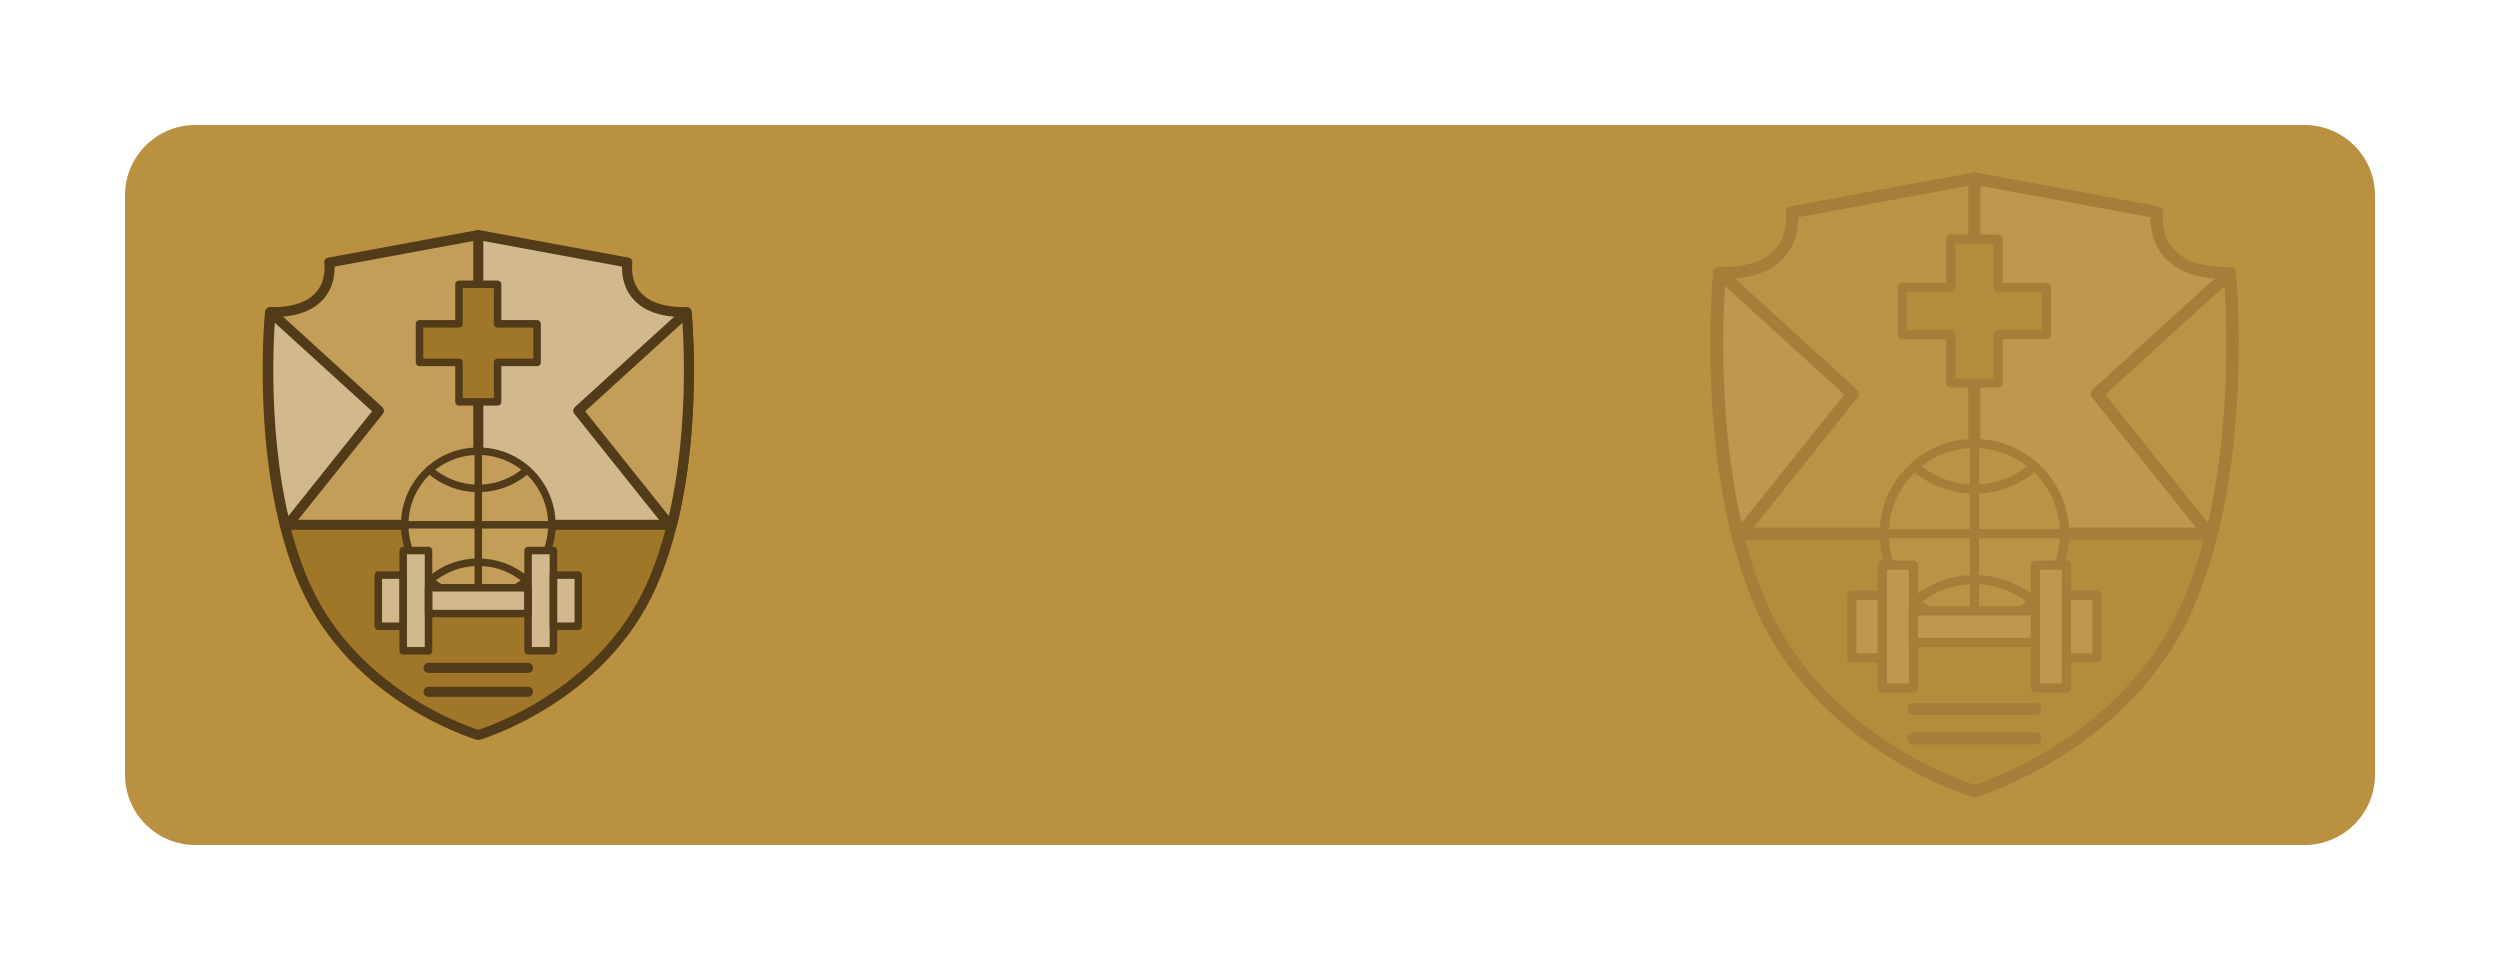 <?xml version="1.0" encoding="UTF-8"?>
<svg xmlns="http://www.w3.org/2000/svg" xmlns:xlink="http://www.w3.org/1999/xlink" width="500pt" height="194pt" viewBox="0 0 500 194" version="1.1">
<defs>
<filter id="alpha" filterUnits="objectBoundingBox" x="0%" y="0%" width="100%" height="100%">
  <feColorMatrix type="matrix" in="SourceGraphic" values="0 0 0 0 1 0 0 0 0 1 0 0 0 0 1 0 0 0 1 0"/>
</filter>
<mask id="mask0">
  <g filter="url(#alpha)">
<rect x="0" y="0" width="500" height="194" style="fill:rgb(0%,0%,0%);fill-opacity:0.2;stroke:none;"/>
  </g>
</mask>
<clipPath id="clip1">
  <rect width="500" height="194"/>
</clipPath>
<g id="surface6" clip-path="url(#clip1)">
<path style=" stroke:none;fill-rule:nonzero;fill:rgb(62.745%,46.667%,16.078%);fill-opacity:1;" d="M 347.43 106.734 C 348.684 111.781 350.301 116.754 352.371 121.434 C 364.773 149.504 394.879 158.25 394.879 158.25 C 394.879 158.25 424.984 149.504 437.391 121.434 C 439.461 116.754 441.074 111.781 442.328 106.734 Z M 347.43 106.734 "/>
<path style=" stroke:none;fill-rule:nonzero;fill:rgb(76.471%,61.961%,34.902%);fill-opacity:1;" d="M 394.586 106.734 L 394.586 35.762 L 358.336 42.449 C 358.336 42.449 360.504 54.875 343.824 54.621 C 343.824 54.621 341.145 81.523 347.426 106.734 Z M 394.586 106.734 "/>
<path style=" stroke:none;fill-rule:nonzero;fill:rgb(81.961%,72.157%,55.294%);fill-opacity:1;" d="M 442.328 106.734 C 448.613 81.523 445.934 54.621 445.934 54.621 C 429.254 54.875 431.426 42.449 431.426 42.449 L 394.879 35.703 L 394.586 35.762 L 394.586 106.734 Z M 442.328 106.734 "/>
<path style=" stroke:none;fill-rule:nonzero;fill:rgb(32.157%,23.137%,9.412%);fill-opacity:1;" d="M 394.879 159.48 C 394.766 159.48 394.648 159.465 394.539 159.43 C 394.234 159.34 363.746 150.199 351.25 121.934 C 338.855 93.895 342.57 54.891 342.609 54.5 C 342.676 53.875 343.199 53.395 343.828 53.395 C 343.836 53.395 343.844 53.395 343.852 53.395 C 344.016 53.398 344.176 53.398 344.34 53.398 C 349.422 53.398 353.059 52.16 355.164 49.711 C 357.77 46.68 357.141 42.699 357.137 42.66 C 357.023 42 357.465 41.371 358.121 41.25 L 394.66 34.5 C 394.805 34.477 394.961 34.477 395.105 34.5 L 431.648 41.246 C 432.309 41.363 432.75 42 432.637 42.66 C 432.629 42.695 432 46.676 434.605 49.703 C 436.781 52.234 440.586 53.48 445.922 53.395 C 445.926 53.395 445.934 53.395 445.941 53.395 C 446.57 53.395 447.094 53.871 447.16 54.5 C 447.199 54.891 450.914 93.895 438.52 121.934 C 426.023 150.199 395.535 159.344 395.23 159.43 C 395.109 159.465 394.996 159.48 394.879 159.48 Z M 344.953 55.844 C 344.461 62.34 342.516 96.113 353.488 120.945 C 364.809 146.551 391.539 155.895 394.879 156.969 C 398.219 155.891 424.949 146.551 436.27 120.945 C 447.25 96.105 445.305 62.34 444.805 55.844 C 439.281 55.738 435.215 54.203 432.715 51.281 C 430.328 48.488 430.055 45.195 430.109 43.461 L 394.879 36.949 L 359.648 43.453 C 359.699 45.195 359.426 48.484 357.047 51.273 C 354.547 54.203 350.48 55.738 344.953 55.844 Z M 344.953 55.844 "/>
<path style=" stroke:none;fill-rule:nonzero;fill:rgb(76.471%,61.961%,34.902%);fill-opacity:1;" d="M 441.738 106.734 L 442.398 106.461 C 448.594 81.328 445.934 54.621 445.934 54.621 L 419.391 78.781 Z M 441.738 106.734 "/>
<path style=" stroke:none;fill-rule:nonzero;fill:rgb(81.961%,72.157%,55.294%);fill-opacity:1;" d="M 348.176 106.734 L 347.516 106.461 C 341.32 81.328 343.98 54.621 343.98 54.621 L 370.523 78.781 Z M 348.176 106.734 "/>
<path style=" stroke:none;fill-rule:nonzero;fill:rgb(32.157%,23.137%,9.412%);fill-opacity:1;" d="M 441.738 107.961 C 441.375 107.961 441.02 107.797 440.781 107.5 L 418.43 79.547 C 418.023 79.039 418.086 78.309 418.559 77.875 L 445.105 53.715 C 445.445 53.406 445.934 53.309 446.371 53.477 C 446.805 53.641 447.105 54.035 447.148 54.5 C 447.176 54.77 449.766 81.711 443.586 106.754 C 443.488 107.137 443.227 107.445 442.863 107.594 L 442.203 107.871 C 442.059 107.93 441.898 107.961 441.738 107.961 Z M 421.066 78.91 L 441.59 104.586 C 446.164 84.797 445.363 64.191 444.906 57.215 Z M 421.066 78.91 "/>
<path style=" stroke:none;fill-rule:nonzero;fill:rgb(32.157%,23.137%,9.412%);fill-opacity:1;" d="M 348.176 107.961 C 348.02 107.961 347.859 107.93 347.703 107.863 L 347.047 107.59 C 346.684 107.441 346.422 107.129 346.324 106.75 C 340.148 81.703 342.734 54.766 342.762 54.496 C 342.805 54.035 343.109 53.641 343.539 53.469 C 343.969 53.305 344.461 53.395 344.805 53.711 L 371.352 77.871 C 371.828 78.305 371.887 79.035 371.48 79.539 L 349.129 107.5 C 348.895 107.801 348.539 107.961 348.176 107.961 Z M 345.012 57.215 C 344.555 64.195 343.754 84.805 348.324 104.586 L 368.852 78.91 Z M 345.012 57.215 "/>
<path style=" stroke:none;fill-rule:nonzero;fill:rgb(32.157%,23.137%,9.412%);fill-opacity:1;" d="M 407.078 148.887 L 382.68 148.887 C 382.004 148.887 381.453 148.336 381.453 147.66 C 381.453 146.984 382.004 146.434 382.68 146.434 L 407.078 146.434 C 407.754 146.434 408.305 146.984 408.305 147.66 C 408.305 148.336 407.762 148.887 407.078 148.887 Z M 407.078 148.887 "/>
<path style=" stroke:none;fill-rule:nonzero;fill:rgb(32.157%,23.137%,9.412%);fill-opacity:1;" d="M 407.078 143.031 L 382.68 143.031 C 382.004 143.031 381.453 142.48 381.453 141.805 C 381.453 141.129 382.004 140.578 382.68 140.578 L 407.078 140.578 C 407.754 140.578 408.305 141.129 408.305 141.805 C 408.305 142.48 407.762 143.031 407.078 143.031 Z M 407.078 143.031 "/>
<path style=" stroke:none;fill-rule:nonzero;fill:rgb(32.157%,23.137%,9.412%);fill-opacity:1;" d="M 441.738 107.961 L 347.43 107.961 C 346.754 107.961 346.203 107.41 346.203 106.734 C 346.203 106.059 346.754 105.512 347.43 105.512 L 441.738 105.512 C 442.414 105.512 442.965 106.059 442.965 106.734 C 442.965 107.414 442.414 107.961 441.738 107.961 Z M 441.738 107.961 "/>
<path style=" stroke:none;fill-rule:nonzero;fill:rgb(32.157%,23.137%,9.412%);fill-opacity:1;" d="M 394.879 89.926 C 394.203 89.926 393.656 89.375 393.656 88.699 L 393.656 35.703 C 393.656 35.031 394.203 34.48 394.879 34.48 C 395.555 34.48 396.105 35.031 396.105 35.703 L 396.105 88.699 C 396.105 89.375 395.559 89.926 394.879 89.926 Z M 394.879 89.926 "/>
<path style=" stroke:none;fill-rule:nonzero;fill:rgb(62.745%,46.667%,16.078%);fill-opacity:1;" d="M 409.285 57.477 L 399.609 57.477 L 399.609 47.797 L 390.156 47.797 L 390.156 57.477 L 380.477 57.477 L 380.477 66.93 L 390.156 66.93 L 390.156 76.609 L 399.609 76.609 L 399.609 66.93 L 409.285 66.93 Z M 409.285 57.477 "/>
<path style=" stroke:none;fill-rule:nonzero;fill:rgb(32.157%,23.137%,9.412%);fill-opacity:1;" d="M 399.609 77.523 L 390.156 77.523 C 389.648 77.523 389.234 77.113 389.234 76.605 L 389.234 67.852 L 380.477 67.852 C 379.969 67.852 379.555 67.441 379.555 66.93 L 379.555 57.477 C 379.555 56.965 379.965 56.555 380.477 56.555 L 389.234 56.555 L 389.234 47.797 C 389.234 47.285 389.645 46.875 390.156 46.875 L 399.609 46.875 C 400.113 46.875 400.531 47.285 400.531 47.797 L 400.531 56.555 L 409.289 56.555 C 409.797 56.555 410.211 56.965 410.211 57.477 L 410.211 66.93 C 410.211 67.441 409.801 67.852 409.289 67.852 L 400.531 67.852 L 400.531 76.609 C 400.523 77.113 400.113 77.523 399.609 77.523 Z M 391.074 75.691 L 398.691 75.691 L 398.691 66.93 C 398.691 66.422 399.102 66.012 399.609 66.012 L 408.371 66.012 L 408.371 58.395 L 399.609 58.395 C 399.105 58.395 398.691 57.984 398.691 57.477 L 398.691 48.715 L 391.074 48.715 L 391.074 57.477 C 391.074 57.984 390.664 58.395 390.156 58.395 L 381.395 58.395 L 381.395 66.012 L 390.156 66.012 C 390.66 66.012 391.074 66.422 391.074 66.93 Z M 391.074 75.691 "/>
<path style=" stroke:none;fill-rule:nonzero;fill:rgb(76.471%,61.961%,34.902%);fill-opacity:1;" d="M 412.914 106.734 C 412.914 116.695 404.84 124.77 394.879 124.77 C 384.918 124.77 376.844 116.695 376.844 106.734 C 376.844 96.773 384.918 88.699 394.879 88.699 C 404.84 88.699 412.914 96.773 412.914 106.734 Z M 412.914 106.734 "/>
<path style=" stroke:none;fill-rule:nonzero;fill:rgb(32.157%,23.137%,9.412%);fill-opacity:1;" d="M 394.879 125.691 C 384.426 125.691 375.926 117.184 375.926 106.734 C 375.926 96.285 384.43 87.781 394.879 87.781 C 405.328 87.781 413.836 96.285 413.836 106.734 C 413.836 117.184 405.336 125.691 394.879 125.691 Z M 394.879 89.621 C 385.441 89.621 377.762 97.301 377.762 106.738 C 377.762 116.18 385.441 123.859 394.879 123.859 C 404.32 123.859 412 116.176 412 106.734 C 412 97.297 404.32 89.621 394.879 89.621 Z M 394.879 89.621 "/>
<path style=" stroke:none;fill-rule:nonzero;fill:rgb(32.157%,23.137%,9.412%);fill-opacity:1;" d="M 412.922 107.656 L 376.844 107.656 C 376.34 107.656 375.926 107.246 375.926 106.734 C 375.926 106.227 376.336 105.816 376.844 105.816 L 412.922 105.816 C 413.426 105.816 413.84 106.227 413.84 106.734 C 413.84 107.246 413.426 107.656 412.922 107.656 Z M 412.922 107.656 "/>
<path style=" stroke:none;fill-rule:nonzero;fill:rgb(32.157%,23.137%,9.412%);fill-opacity:1;" d="M 394.879 98.73 C 390.23 98.73 385.762 97.031 382.289 93.945 C 381.91 93.609 381.875 93.023 382.215 92.645 C 382.555 92.266 383.137 92.23 383.516 92.57 C 386.648 95.355 390.684 96.891 394.887 96.891 C 399.086 96.891 403.121 95.355 406.254 92.57 C 406.637 92.234 407.215 92.266 407.555 92.645 C 407.891 93.023 407.859 93.605 407.48 93.945 C 404 97.031 399.531 98.73 394.879 98.73 Z M 394.879 98.73 "/>
<path style=" stroke:none;fill-rule:nonzero;fill:rgb(32.157%,23.137%,9.412%);fill-opacity:1;" d="M 382.898 121.387 C 382.645 121.387 382.395 121.281 382.211 121.074 C 381.875 120.695 381.906 120.113 382.285 119.773 C 385.754 116.684 390.23 114.984 394.879 114.984 C 399.531 114.984 404 116.684 407.477 119.77 C 407.855 120.105 407.891 120.691 407.551 121.07 C 407.215 121.449 406.637 121.484 406.25 121.145 C 403.113 118.359 399.078 116.824 394.879 116.824 C 390.68 116.824 386.641 118.359 383.512 121.148 C 383.336 121.309 383.113 121.387 382.898 121.387 Z M 382.898 121.387 "/>
<path style=" stroke:none;fill-rule:nonzero;fill:rgb(32.157%,23.137%,9.412%);fill-opacity:1;" d="M 394.879 125.691 C 394.375 125.691 393.961 125.281 393.961 124.77 L 393.961 88.699 C 393.961 88.191 394.371 87.781 394.879 87.781 C 395.387 87.781 395.801 88.191 395.801 88.699 L 395.801 124.773 C 395.801 125.281 395.391 125.691 394.879 125.691 Z M 394.879 125.691 "/>
<path style=" stroke:none;fill-rule:nonzero;fill:rgb(81.961%,72.157%,55.294%);fill-opacity:1;" d="M 376.477 113.039 L 382.684 113.039 L 382.684 137.621 L 376.477 137.621 Z M 376.477 113.039 "/>
<path style=" stroke:none;fill-rule:nonzero;fill:rgb(81.961%,72.157%,55.294%);fill-opacity:1;" d="M 370.371 119.066 L 376.469 119.066 L 376.469 131.59 L 370.371 131.59 Z M 370.371 119.066 "/>
<path style=" stroke:none;fill-rule:nonzero;fill:rgb(81.961%,72.157%,55.294%);fill-opacity:1;" d="M 382.68 122.172 L 407.078 122.172 L 407.078 128.484 L 382.68 128.484 Z M 382.68 122.172 "/>
<path style=" stroke:none;fill-rule:nonzero;fill:rgb(81.961%,72.157%,55.294%);fill-opacity:1;" d="M 407.078 113.039 L 413.289 113.039 L 413.289 137.621 L 407.078 137.621 Z M 407.078 113.039 "/>
<path style=" stroke:none;fill-rule:nonzero;fill:rgb(81.961%,72.157%,55.294%);fill-opacity:1;" d="M 413.289 119.066 L 419.391 119.066 L 419.391 131.59 L 413.289 131.59 Z M 413.289 119.066 "/>
<path style=" stroke:none;fill-rule:nonzero;fill:rgb(32.157%,23.137%,9.412%);fill-opacity:1;" d="M 382.68 138.535 L 376.469 138.535 C 375.965 138.535 375.551 138.125 375.551 137.613 L 375.551 113.035 C 375.551 112.523 375.961 112.113 376.469 112.113 L 382.68 112.113 C 383.184 112.113 383.602 112.523 383.602 113.035 L 383.602 137.613 C 383.602 138.125 383.191 138.535 382.68 138.535 Z M 377.395 136.699 L 381.766 136.699 L 381.766 113.961 L 377.395 113.961 Z M 377.395 136.699 "/>
<path style=" stroke:none;fill-rule:nonzero;fill:rgb(32.157%,23.137%,9.412%);fill-opacity:1;" d="M 376.477 132.512 L 370.375 132.512 C 369.871 132.512 369.453 132.102 369.453 131.59 L 369.453 119.066 C 369.453 118.555 369.863 118.145 370.375 118.145 L 376.477 118.145 C 376.98 118.145 377.395 118.555 377.395 119.066 L 377.395 131.59 C 377.395 132.102 376.98 132.512 376.477 132.512 Z M 371.289 130.672 L 375.555 130.672 L 375.555 119.984 L 371.289 119.984 Z M 371.289 130.672 "/>
<path style=" stroke:none;fill-rule:nonzero;fill:rgb(32.157%,23.137%,9.412%);fill-opacity:1;" d="M 407.078 129.406 L 382.68 129.406 C 382.176 129.406 381.762 128.996 381.762 128.484 L 381.762 122.172 C 381.762 121.66 382.172 121.25 382.68 121.25 L 407.078 121.25 C 407.586 121.25 408 121.66 408 122.172 L 408 128.484 C 408 128.996 407.59 129.406 407.078 129.406 Z M 383.602 127.566 L 406.16 127.566 L 406.16 123.09 L 383.602 123.09 Z M 383.602 127.566 "/>
<path style=" stroke:none;fill-rule:nonzero;fill:rgb(32.157%,23.137%,9.412%);fill-opacity:1;" d="M 413.289 138.535 L 407.078 138.535 C 406.574 138.535 406.16 138.125 406.16 137.613 L 406.16 113.035 C 406.16 112.523 406.57 112.113 407.078 112.113 L 413.289 112.113 C 413.797 112.113 414.211 112.523 414.211 113.035 L 414.211 137.613 C 414.211 138.125 413.797 138.535 413.289 138.535 Z M 408 136.699 L 412.371 136.699 L 412.371 113.961 L 408 113.961 Z M 408 136.699 "/>
<path style=" stroke:none;fill-rule:nonzero;fill:rgb(32.157%,23.137%,9.412%);fill-opacity:1;" d="M 419.391 132.512 L 413.289 132.512 C 412.785 132.512 412.371 132.102 412.371 131.59 L 412.371 119.066 C 412.371 118.555 412.781 118.145 413.289 118.145 L 419.391 118.145 C 419.895 118.145 420.309 118.555 420.309 119.066 L 420.309 131.59 C 420.309 132.102 419.898 132.512 419.391 132.512 Z M 414.211 130.672 L 418.477 130.672 L 418.477 119.984 L 414.211 119.984 Z M 414.211 130.672 "/>
</g>
</defs>
<g id="surface1">
<path style=" stroke:none;fill-rule:nonzero;fill:rgb(72.941%,56.471%,25.49%);fill-opacity:1;" d="M 460.922 169 L 39.078 169 C 31.305 169 25 162.695 25 154.922 L 25 39.078 C 25 31.305 31.305 25 39.078 25 L 460.914 25 C 468.695 25 475 31.305 475 39.078 L 475 154.914 C 475 162.695 468.695 169 460.922 169 Z M 460.922 169 "/>
<path style=" stroke:none;fill-rule:nonzero;fill:rgb(62.745%,46.667%,16.078%);fill-opacity:1;" d="M 56.941 104.961 C 57.965 109.074 59.285 113.141 60.969 116.953 C 71.094 139.859 95.66 146.996 95.66 146.996 C 95.66 146.996 120.227 139.859 130.352 116.953 C 132.039 113.137 133.355 109.074 134.379 104.961 Z M 56.941 104.961 "/>
<path style=" stroke:none;fill-rule:nonzero;fill:rgb(76.471%,61.961%,34.902%);fill-opacity:1;" d="M 95.414 104.961 L 95.414 47.047 L 65.836 52.504 C 65.836 52.504 67.605 62.645 53.996 62.434 C 53.996 62.434 51.805 84.391 56.934 104.961 Z M 95.414 104.961 "/>
<path style=" stroke:none;fill-rule:nonzero;fill:rgb(81.961%,72.157%,55.294%);fill-opacity:1;" d="M 134.375 104.961 C 139.504 84.387 137.316 62.434 137.316 62.434 C 123.703 62.645 125.477 52.504 125.477 52.504 L 95.66 47 L 95.422 47.047 L 95.422 104.961 Z M 134.375 104.961 "/>
<path style="fill:none;stroke-width:4;stroke-linecap:round;stroke-linejoin:round;stroke:rgb(32.157%,23.137%,9.412%);stroke-opacity:1;stroke-miterlimit:10;" d="M 274.641 124.867 C 247.422 125.289 250.961 105.008 250.961 105.008 L 191.32 94 L 131.68 105.008 C 131.68 105.008 135.219 125.289 108 124.867 C 108 124.867 101.688 188.109 121.938 233.922 C 142.188 279.727 191.32 294 191.32 294 C 191.32 294 240.453 279.727 260.703 233.922 C 280.938 188.109 274.641 124.867 274.641 124.867 Z M 274.641 124.867 " transform="matrix(0.5,0,0,0.5,0,0)"/>
<path style=" stroke:none;fill-rule:nonzero;fill:rgb(76.471%,61.961%,34.902%);fill-opacity:1;" d="M 133.895 104.961 L 134.434 104.734 C 139.488 84.227 137.32 62.434 137.32 62.434 L 115.66 82.148 Z M 133.895 104.961 "/>
<path style=" stroke:none;fill-rule:nonzero;fill:rgb(81.961%,72.157%,55.294%);fill-opacity:1;" d="M 57.547 104.961 L 57.004 104.734 C 51.949 84.227 54.121 62.434 54.121 62.434 L 75.781 82.148 Z M 57.547 104.961 "/>
<path style="fill:none;stroke-width:4;stroke-linecap:round;stroke-linejoin:round;stroke:rgb(32.157%,23.137%,9.412%);stroke-opacity:1;stroke-miterlimit:10;" d="M 267.789 209.922 L 268.867 209.469 C 278.977 168.453 274.641 124.867 274.641 124.867 L 231.32 164.297 Z M 267.789 209.922 " transform="matrix(0.5,0,0,0.5,0,0)"/>
<path style="fill:none;stroke-width:4;stroke-linecap:round;stroke-linejoin:round;stroke:rgb(32.157%,23.137%,9.412%);stroke-opacity:1;stroke-miterlimit:10;" d="M 115.094 209.922 L 114.008 209.469 C 103.898 168.453 108.242 124.867 108.242 124.867 L 151.562 164.297 Z M 115.094 209.922 " transform="matrix(0.5,0,0,0.5,0,0)"/>
<path style="fill:none;stroke-width:4;stroke-linecap:round;stroke-linejoin:round;stroke:rgb(32.157%,23.137%,9.412%);stroke-opacity:1;stroke-miterlimit:10;" d="M 171.406 276.711 L 211.227 276.711 " transform="matrix(0.5,0,0,0.5,0,0)"/>
<path style="fill:none;stroke-width:4;stroke-linecap:round;stroke-linejoin:round;stroke:rgb(32.157%,23.137%,9.412%);stroke-opacity:1;stroke-miterlimit:10;" d="M 171.406 267.156 L 211.227 267.156 " transform="matrix(0.5,0,0,0.5,0,0)"/>
<path style="fill:none;stroke-width:4;stroke-linecap:round;stroke-linejoin:round;stroke:rgb(32.157%,23.137%,9.412%);stroke-opacity:1;stroke-miterlimit:10;" d="M 267.789 209.922 L 113.883 209.922 " transform="matrix(0.5,0,0,0.5,0,0)"/>
<path style="fill:none;stroke-width:4;stroke-linecap:round;stroke-linejoin:round;stroke:rgb(32.157%,23.137%,9.412%);stroke-opacity:1;stroke-miterlimit:10;" d="M 191.32 180.492 L 191.32 94 " transform="matrix(0.5,0,0,0.5,0,0)"/>
<path style="fill-rule:nonzero;fill:rgb(62.745%,46.667%,16.078%);fill-opacity:1;stroke-width:3;stroke-linecap:round;stroke-linejoin:round;stroke:rgb(32.157%,23.137%,9.412%);stroke-opacity:1;stroke-miterlimit:10;" d="M 214.828 129.531 L 199.031 129.531 L 199.031 113.727 L 183.602 113.727 L 183.602 129.531 L 167.812 129.531 L 167.812 144.961 L 183.602 144.961 L 183.602 160.75 L 199.031 160.75 L 199.031 144.961 L 214.828 144.961 Z M 214.828 129.531 " transform="matrix(0.5,0,0,0.5,0,0)"/>
<path style="fill-rule:nonzero;fill:rgb(76.471%,61.961%,34.902%);fill-opacity:1;stroke-width:3;stroke-linecap:round;stroke-linejoin:round;stroke:rgb(32.157%,23.137%,9.412%);stroke-opacity:1;stroke-miterlimit:10;" d="M 220.758 209.922 C 220.758 226.18 207.578 239.359 191.32 239.359 C 175.062 239.359 161.883 226.18 161.883 209.922 C 161.883 193.664 175.062 180.477 191.32 180.477 C 207.578 180.477 220.758 193.664 220.758 209.922 Z M 220.758 209.922 " transform="matrix(0.5,0,0,0.5,0,0)"/>
<path style="fill:none;stroke-width:3;stroke-linecap:round;stroke-linejoin:round;stroke:rgb(32.157%,23.137%,9.412%);stroke-opacity:1;stroke-miterlimit:10;" d="M 161.883 209.922 L 220.75 209.922 " transform="matrix(0.5,0,0,0.5,0,0)"/>
<path style="fill:none;stroke-width:3;stroke-linecap:round;stroke-linejoin:round;stroke:rgb(32.157%,23.137%,9.412%);stroke-opacity:1;stroke-miterlimit:10;" d="M 210.867 187.922 C 205.672 192.539 198.82 195.352 191.32 195.352 C 183.82 195.352 176.969 192.539 171.773 187.922 " transform="matrix(0.5,0,0,0.5,0,0)"/>
<path style="fill:none;stroke-width:3;stroke-linecap:round;stroke-linejoin:round;stroke:rgb(32.157%,23.137%,9.412%);stroke-opacity:1;stroke-miterlimit:10;" d="M 171.758 232.328 C 176.961 227.703 183.812 224.898 191.32 224.898 C 198.828 224.898 205.68 227.711 210.867 232.328 " transform="matrix(0.5,0,0,0.5,0,0)"/>
<path style="fill:none;stroke-width:3;stroke-linecap:round;stroke-linejoin:round;stroke:rgb(32.157%,23.137%,9.412%);stroke-opacity:1;stroke-miterlimit:10;" d="M 191.32 239.359 L 191.32 180.492 " transform="matrix(0.5,0,0,0.5,0,0)"/>
<path style=" stroke:none;fill-rule:nonzero;fill:rgb(81.961%,72.157%,55.294%);fill-opacity:1;" d="M 80.641 110.105 L 85.703 110.105 L 85.703 130.16 L 80.641 130.16 Z M 80.641 110.105 "/>
<path style=" stroke:none;fill-rule:nonzero;fill:rgb(81.961%,72.157%,55.294%);fill-opacity:1;" d="M 75.66 115.023 L 80.641 115.023 L 80.641 125.246 L 75.66 125.246 Z M 75.66 115.023 "/>
<path style=" stroke:none;fill-rule:nonzero;fill:rgb(81.961%,72.157%,55.294%);fill-opacity:1;" d="M 85.703 117.555 L 105.613 117.555 L 105.613 122.711 L 85.703 122.711 Z M 85.703 117.555 "/>
<path style=" stroke:none;fill-rule:nonzero;fill:rgb(81.961%,72.157%,55.294%);fill-opacity:1;" d="M 105.613 110.105 L 110.68 110.105 L 110.68 130.16 L 105.613 130.16 Z M 105.613 110.105 "/>
<path style=" stroke:none;fill-rule:nonzero;fill:rgb(81.961%,72.157%,55.294%);fill-opacity:1;" d="M 110.68 115.023 L 115.66 115.023 L 115.66 125.246 L 110.68 125.246 Z M 110.68 115.023 "/>
<path style="fill:none;stroke-width:3;stroke-linecap:round;stroke-linejoin:round;stroke:rgb(32.157%,23.137%,9.412%);stroke-opacity:1;stroke-miterlimit:10;" d="M 161.281 220.211 L 171.406 220.211 L 171.406 260.32 L 161.281 260.32 Z M 161.281 220.211 " transform="matrix(0.5,0,0,0.5,0,0)"/>
<path style="fill:none;stroke-width:3;stroke-linecap:round;stroke-linejoin:round;stroke:rgb(32.157%,23.137%,9.412%);stroke-opacity:1;stroke-miterlimit:10;" d="M 151.32 230.047 L 161.281 230.047 L 161.281 250.492 L 151.32 250.492 Z M 151.32 230.047 " transform="matrix(0.5,0,0,0.5,0,0)"/>
<path style="fill:none;stroke-width:3;stroke-linecap:round;stroke-linejoin:round;stroke:rgb(32.157%,23.137%,9.412%);stroke-opacity:1;stroke-miterlimit:10;" d="M 171.406 235.109 L 211.227 235.109 L 211.227 245.422 L 171.406 245.422 Z M 171.406 235.109 " transform="matrix(0.5,0,0,0.5,0,0)"/>
<path style="fill:none;stroke-width:3;stroke-linecap:round;stroke-linejoin:round;stroke:rgb(32.157%,23.137%,9.412%);stroke-opacity:1;stroke-miterlimit:10;" d="M 211.227 220.211 L 221.359 220.211 L 221.359 260.32 L 211.227 260.32 Z M 211.227 220.211 " transform="matrix(0.5,0,0,0.5,0,0)"/>
<path style="fill:none;stroke-width:3;stroke-linecap:round;stroke-linejoin:round;stroke:rgb(32.157%,23.137%,9.412%);stroke-opacity:1;stroke-miterlimit:10;" d="M 221.359 230.047 L 231.32 230.047 L 231.32 250.492 L 221.359 250.492 Z M 221.359 230.047 " transform="matrix(0.5,0,0,0.5,0,0)"/>
<use xlink:href="#surface6" mask="url(#mask0)"/>
</g>
</svg>
